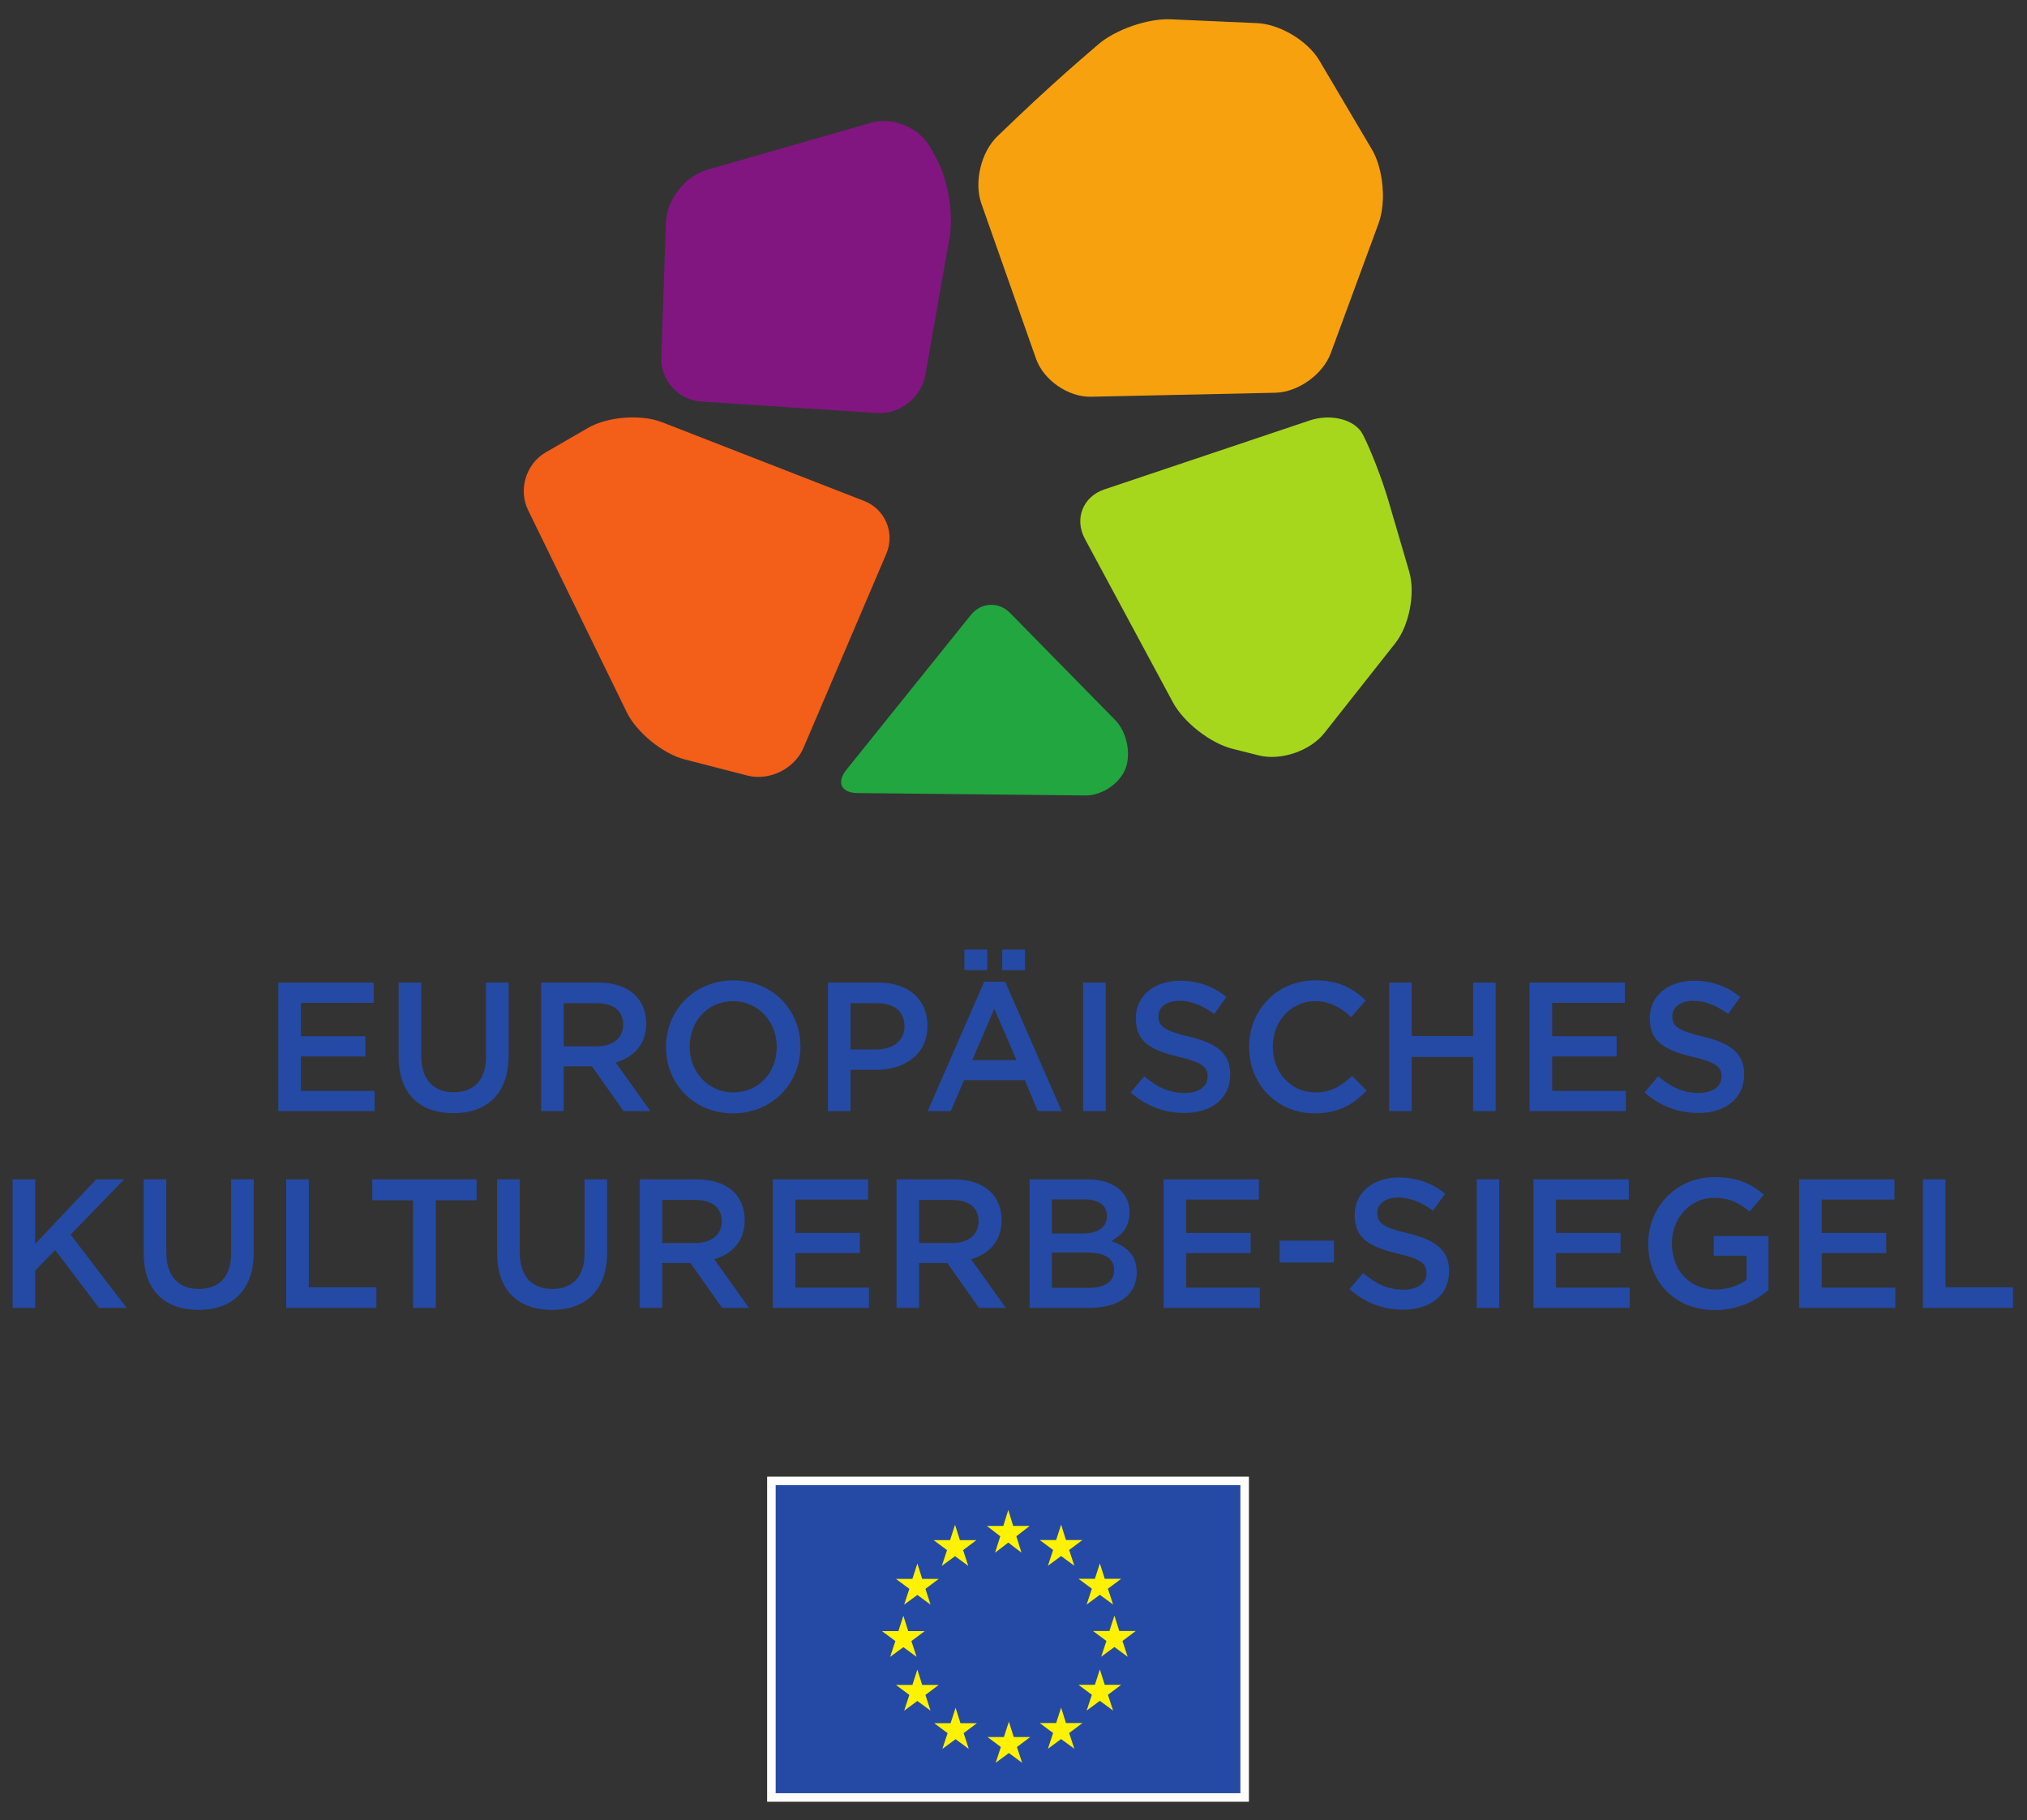 <svg xmlns:dc="http://purl.org/dc/elements/1.1/" xmlns:cc="http://creativecommons.org/ns#" xmlns:rdf="http://www.w3.org/1999/02/22-rdf-syntax-ns#" xmlns:svg="http://www.w3.org/2000/svg" xmlns="http://www.w3.org/2000/svg" viewBox="0 0 412 370" height="370" width="412" xml:space="preserve" id="svg2" version="1.1"><rect x="0" y="0" width="412" height="370" fill="#333333" stroke="none"/><defs id="defs6"/><g transform="matrix(1.333,0,0,-1.333,-363.545,532.508)" id="g10"><g transform="matrix(0.1,0,0,0.1,1.234,2.084)" id="g12"><path id="path14" style="fill:#22a640;fill-opacity:1;fill-rule:nonzero;stroke:none" d="m 4195.4,3036.26 c 15.49,19.26 42.33,20.6 59.65,2.96 l 160.5,-163.48 c 17.32,-17.64 24.35,-50.8 15.63,-73.7 -8.71,-22.89 -36.07,-41.4 -60.79,-41.15 l -348.1,3.65 c -24.72,0.26 -32.27,16.24 -16.78,35.5 l 189.89,236.22"/><path id="path16" style="fill:#a6d71c;fill-opacity:1;fill-rule:nonzero;stroke:none" d="m 4398.89,3227.63 c -32.74,-10.99 -46.15,-44.88 -29.77,-75.31 l 134.37,-249.63 c 16.38,-30.42 57.18,-62.2 90.68,-70.63 l 40.2,-10.12 c 33.49,-8.43 78.42,6.86 99.82,33.98 l 108.2,137.05 c 21.41,27.12 30.96,76.42 21.23,109.57 l -31.61,107.79 c -9.73,33.15 -27.36,78.74 -39.19,101.33 -11.83,22.58 -48.3,32.05 -81.04,21.06 l -312.89,-105.09"/><path id="path18" style="fill:#f8a10e;fill-opacity:1;fill-rule:nonzero;stroke:none" d="m 4363.12,3883.46 c -26.14,-22.58 -67.97,-60.58 -92.94,-84.46 l -34.35,-32.82 c -24.96,-23.88 -36.01,-70.06 -24.52,-102.64 l 83.4,-236.72 c 11.48,-32.58 49.13,-58.62 83.67,-57.88 l 281.19,6.09 c 34.54,0.74 72.56,27.87 84.51,60.29 l 72.89,197.89 c 11.95,32.42 7.35,83.28 -10.23,113.02 l -80.12,135.61 c -17.58,29.74 -60.18,55.33 -94.7,56.85 l -132.12,5.85 c -34.52,1.52 -84.14,-15.7 -110.28,-38.29 l -26.4,-22.79"/><path id="path20" style="fill:#811681;fill-opacity:1;fill-rule:nonzero;stroke:none" d="m 3792.85,3714.92 c -33.21,-9.52 -61.34,-45.57 -62.52,-80.09 l -7.05,-206.31 c -1.18,-34.52 26.05,-64.61 60.53,-66.87 l 268.48,-17.57 c 34.48,-2.26 67.57,23.73 73.56,57.75 l 37.14,211.25 c 5.98,34.02 -2.63,86.68 -19.15,117.01 l -10.25,18.81 c -16.52,30.33 -57.2,47.36 -90.41,37.84 l -250.33,-71.82"/><path id="path22" style="fill:#f35e19;fill-opacity:1;fill-rule:nonzero;stroke:none" d="m 3520.1,3196.15 c -15.15,31.05 -3.09,70.59 26.81,87.88 l 64.64,37.39 c 29.9,17.3 80.7,21.19 112.89,8.65 l 308.09,-120.03 c 32.19,-12.54 47.42,-48.81 33.87,-80.58 l -126.38,-296.15 c -13.56,-31.77 -52.02,-50.71 -85.47,-42.08 l -95.7,24.67 c -33.45,8.63 -73.22,41.09 -88.37,72.13 l -150.38,308.12"/><path id="path24" style="fill:#254aa5;fill-opacity:1;fill-rule:nonzero;stroke:none" d="m 4612.77,1715.55 h -721.6 v -482.74 h 721.6 v 482.74"/><path id="path26" style="fill:none;stroke:#ffffff;stroke-width:13;stroke-linecap:butt;stroke-linejoin:miter;stroke-miterlimit:10;stroke-dasharray:none;stroke-opacity:1" d="m 4612.77,1715.55 h -721.6 v -482.74 h 721.6 z"/><path id="path28" style="fill:#fff200;fill-opacity:1;fill-rule:nonzero;stroke:none" d="m 4259.79,1646.9 h 25.11 l -20.24,-15.76 7.86,-25.02 -20.16,15.41 -20.14,-15.41 7.93,25.02 -20.39,15.76 h 25.02 l 7.58,24.39 7.43,-24.39"/><path id="path30" style="fill:#fff200;fill-opacity:1;fill-rule:nonzero;stroke:none" d="m 4260.67,1324.98 h 25.15 l -20.25,-15.2 7.87,-24.04 -20.16,14.83 -20.16,-14.83 7.93,24.04 -20.4,15.2 h 25.05 l 7.58,23.47 7.39,-23.47"/><path id="path32" style="fill:#fff200;fill-opacity:1;fill-rule:nonzero;stroke:none" d="m 4340.3,1346.3 h 25.14 l -20.24,-15.16 7.87,-24.07 -20.16,14.84 -20.14,-14.84 7.94,24.07 -20.44,15.16 h 25.06 l 7.58,23.48 7.39,-23.48"/><path id="path34" style="fill:#fff200;fill-opacity:1;fill-rule:nonzero;stroke:none" d="m 4340.3,1625.42 h 25.14 l -20.24,-15.15 7.87,-24.08 -20.16,14.82 -20.14,-14.82 7.94,24.08 -20.44,15.15 h 25.06 l 7.58,23.47 7.39,-23.47"/><path id="path36" style="fill:#fff200;fill-opacity:1;fill-rule:nonzero;stroke:none" d="m 4399.42,1566.31 h 25.11 l -20.25,-15.14 7.87,-24.09 -20.16,14.82 -20.12,-14.82 7.94,24.09 -20.42,15.14 h 25.03 l 7.57,23.47 7.43,-23.47"/><path id="path38" style="fill:#fff200;fill-opacity:1;fill-rule:nonzero;stroke:none" d="m 4399.42,1404.62 h 25.11 l -20.25,-15.21 7.87,-24.07 -20.16,14.86 -20.12,-14.86 7.94,24.07 -20.42,15.21 h 25.03 l 7.57,23.47 7.43,-23.47"/><path id="path40" style="fill:#fff200;fill-opacity:1;fill-rule:nonzero;stroke:none" d="m 4421.58,1486.7 h 25.15 l -20.26,-15.18 7.88,-24.08 -20.16,14.86 -20.16,-14.86 7.95,24.08 -20.44,15.18 h 25.03 l 7.62,23.45 7.39,-23.45"/><path id="path42" style="fill:#fff200;fill-opacity:1;fill-rule:nonzero;stroke:none" d="m 4178.6,1625.23 h 25.11 l -20.25,-15.2 7.88,-24.06 -20.17,14.85 -20.14,-14.85 7.93,24.06 -20.39,15.2 h 25.02 l 7.58,23.47 7.43,-23.47"/><path id="path44" style="fill:#fff200;fill-opacity:1;fill-rule:nonzero;stroke:none" d="m 4121.12,1566.12 h 25.14 l -20.24,-15.16 7.83,-24.08 -20.12,14.83 -20.16,-14.83 7.94,24.08 -20.42,15.16 h 25.06 l 7.58,23.46 7.39,-23.46"/><path id="path46" style="fill:#fff200;fill-opacity:1;fill-rule:nonzero;stroke:none" d="m 4099.79,1486.5 h 25.12 l -20.25,-15.18 7.88,-24.07 -20.16,14.8 -20.14,-14.8 7.93,24.07 -20.41,15.18 h 25.03 l 7.59,23.45 7.41,-23.45"/><path id="path48" style="fill:#fff200;fill-opacity:1;fill-rule:nonzero;stroke:none" d="m 4121.12,1404.42 h 25.14 l -20.24,-15.2 7.83,-24.07 -20.12,14.84 -20.16,-14.84 7.94,24.07 -20.42,15.2 h 25.06 l 7.58,23.42 7.39,-23.42"/><path id="path50" style="fill:#fff200;fill-opacity:1;fill-rule:nonzero;stroke:none" d="m 4179.45,1346.1 h 25.09 l -20.24,-15.18 7.83,-24.06 -20.12,14.85 -20.15,-14.85 7.95,24.06 -20.4,15.18 h 25.02 l 7.58,23.47 7.44,-23.47"/><path id="path52" style="fill:#254aa5;fill-opacity:1;fill-rule:nonzero;stroke:none" d="m 2734.09,1979.47 h 34.44 v 56.84 l 30.52,31.36 66.92,-88.2 h 42 l -85.4,111.72 81.76,84.28 h -42.56 l -93.24,-98.56 v 98.56 h -34.44 z m 283.42,-3.08 c 51.24,0 84.28,29.4 84.28,87.92 v 111.16 h -34.44 v -112.84 c 0,-36.12 -18.76,-54.32 -49.28,-54.32 -30.8,0 -49.56,19.32 -49.56,55.72 v 111.44 h -34.44 v -112.84 c 0,-56.84 32.48,-86.24 83.44,-86.24 z m 133.86,3.08 h 137.48 v 31.36 h -103.04 v 164.64 h -34.44 z m 193.37,0 h 34.72 v 164.08 h 62.16 v 31.92 h -159.04 v -31.92 h 62.16 z m 211.67,-3.08 c 51.24,0 84.28,29.4 84.28,87.92 v 111.16 h -34.44 v -112.84 c 0,-36.12 -18.76,-54.32 -49.28,-54.32 -30.8,0 -49.56,19.32 -49.56,55.72 v 111.44 h -34.44 v -112.84 c 0,-56.84 32.48,-86.24 83.44,-86.24 z m 133.87,3.08 h 34.44 v 68.32 h 43.12 l 48.16,-68.32 h 40.88 l -52.92,74.2 c 27.16,7.84 46.48,27.16 46.48,59.36 v 0.56 c 0,17.08 -5.88,31.64 -16.24,42.28 -12.6,12.32 -31.92,19.6 -56.56,19.6 h -87.36 z m 34.44,98.84 v 65.8 h 50.12 c 25.48,0 40.6,-11.48 40.6,-32.48 v -0.56 c 0,-19.88 -15.68,-32.76 -40.32,-32.76 z m 168.56,-98.84 H 4040 v 30.8 h -112.28 v 52.64 H 4026 v 30.8 h -98.28 v 50.96 h 110.88 v 30.8 h -145.32 z m 188.66,0 h 34.44 v 68.32 h 43.12 l 48.16,-68.32 h 40.88 l -52.92,74.2 c 27.16,7.84 46.48,27.16 46.48,59.36 v 0.56 c 0,17.08 -5.88,31.64 -16.24,42.28 -12.6,12.32 -31.92,19.6 -56.56,19.6 h -87.36 z m 34.44,98.84 v 65.8 h 50.12 c 25.48,0 40.6,-11.48 40.6,-32.48 v -0.56 c 0,-19.88 -15.68,-32.76 -40.32,-32.76 z m 168.56,-98.84 h 90.72 c 43.68,0 72.52,18.76 72.52,53.76 v 0.56 c 0,26.6 -15.96,39.76 -38.92,47.6 14.56,7.56 28,20.16 28,43.68 v 0.56 c 0,13.16 -4.48,23.8 -13.16,32.48 -11.2,11.2 -28.84,17.36 -51.24,17.36 h -87.92 z m 117.88,140 c 0,-17.92 -14.84,-26.6 -36.96,-26.6 h -47.04 v 52.08 h 49.56 c 22.12,0 34.44,-9.52 34.44,-24.92 z m 10.92,-82.04 v -0.56 c 0,-17.64 -14.28,-26.88 -37.8,-26.88 h -57.12 v 53.76 h 54.6 c 27.16,0 40.32,-9.8 40.32,-26.32 z m 75.43,-57.96 h 146.72 v 30.8 h -112.28 v 52.64 h 98.28 v 30.8 h -98.28 v 50.96 h 110.88 v 30.8 h -145.32 z m 176.98,69.16 h 82.88 v 33.32 h -82.88 z m 188.33,-71.96 c 41.16,0 70,21.84 70,58.52 v 0.56 c 0,32.48 -21.28,47.32 -62.72,57.4 -37.8,8.96 -46.76,15.68 -46.76,30.8 v 0.56 c 0,12.88 11.76,23.24 31.92,23.24 17.92,0 35.56,-7 53.2,-20.16 l 18.48,26.04 c -19.88,15.96 -42.56,24.64 -71.12,24.64 -38.92,0 -66.92,-23.24 -66.92,-56.84 v -0.56 c 0,-36.12 23.52,-48.44 65.24,-58.52 36.4,-8.4 44.24,-15.96 44.24,-29.96 v -0.56 c 0,-14.56 -13.44,-24.64 -34.72,-24.64 -24.08,0 -43.12,9.24 -61.88,25.48 l -20.72,-24.64 c 23.52,-21 51.8,-31.36 81.76,-31.36 z m 112.05,2.8 h 34.44 v 196 h -34.44 z m 86.66,0 h 146.72 v 30.8 h -112.28 v 52.64 h 98.28 v 30.8 h -98.28 v 50.96 h 110.88 v 30.8 h -145.32 z m 276.56,-3.36 c 34.72,0 62.44,14 81.76,30.52 v 82.32 h -83.44 v -29.96 h 50.12 v -36.68 c -12.04,-8.96 -28.84,-14.84 -47.32,-14.84 -40.04,0 -66.64,29.68 -66.64,70 v 0.56 c 0,37.52 27.44,69.16 63.56,69.16 24.92,0 39.76,-8.12 54.88,-21 l 21.84,26.04 c -20.16,17.08 -41.16,26.6 -75.32,26.6 -59.08,0 -101.08,-46.48 -101.08,-101.36 v -0.56 c 0,-57.12 40.32,-100.8 101.64,-100.8 z m 128.52,3.36 h 146.72 v 30.8 h -112.28 v 52.64 h 98.28 v 30.8 h -98.28 v 50.96 h 110.88 v 30.8 h -145.32 z m 188.66,0 h 137.48 v 31.36 h -103.04 v 164.64 h -34.44 v -196"/><path id="path54" style="fill:#254aa5;fill-opacity:1;fill-rule:nonzero;stroke:none" d="m 3139.36,2279.47 h 146.72 v 30.8 H 3173.8 v 52.64 h 98.28 v 30.8 h -98.28 v 50.96 h 110.88 v 30.8 h -145.32 z m 266.81,-3.08 c 51.24,0 84.28,29.4 84.28,87.92 v 111.16 h -34.44 v -112.84 c 0,-36.12 -18.76,-54.32 -49.28,-54.32 -30.8,0 -49.56,19.32 -49.56,55.72 v 111.44 h -34.44 v -112.84 c 0,-56.84 32.48,-86.24 83.44,-86.24 z m 133.86,3.08 h 34.44 v 68.32 h 43.12 l 48.16,-68.32 h 40.88 l -52.92,74.2 c 27.16,7.84 46.48,27.16 46.48,59.36 v 0.56 c 0,17.08 -5.88,31.64 -16.24,42.28 -12.6,12.32 -31.92,19.6 -56.56,19.6 h -87.36 z m 34.44,98.84 v 65.8 h 50.12 c 25.48,0 40.6,-11.48 40.6,-32.48 v -0.56 c 0,-19.88 -15.68,-32.76 -40.32,-32.76 z m 258.19,-102.2 c 60.2,0 102.76,46.2 102.76,101.36 v 0.56 c 0,55.16 -42,100.8 -102.2,100.8 -60.2,0 -102.76,-46.2 -102.76,-101.36 v -0.56 c 0,-55.16 42,-100.8 102.2,-100.8 z m 0.56,31.92 c -38.92,0 -66.64,31.36 -66.64,69.44 v 0.56 c 0,38.08 27.16,69.16 66.08,69.16 38.92,0 66.64,-31.64 66.64,-69.72 v -0.56 c 0,-38.08 -27.16,-68.88 -66.08,-68.88 z m 144.14,-28.56 h 34.44 v 63 h 38.92 c 43.12,0 78.4,22.96 78.4,66.92 v 0.56 c 0,39.48 -28.56,65.52 -74.48,65.52 h -77.28 z m 34.44,94.08 v 70.56 h 40.04 c 25.76,0 42.28,-12.04 42.28,-35 v -0.56 c 0,-20.44 -16.24,-35 -42.28,-35 z m 117.63,-94.08 h 35.28 l 20.16,47.32 h 92.68 l 19.88,-47.32 h 36.4 l -86.24,197.4 h -31.92 z m 68.04,77.84 33.6,78.4 33.88,-78.4 z m 45.64,137.2 h 34.72 v 31.36 h -34.72 z m -57.68,0 h 35 v 31.36 h -35 z m 180.99,-215.04 h 34.44 v 196 h -34.44 z m 154.33,-2.8 c 41.16,0 70,21.84 70,58.52 v 0.56 c 0,32.48 -21.28,47.32 -62.72,57.4 -37.8,8.96 -46.76,15.68 -46.76,30.8 v 0.56 c 0,12.88 11.76,23.24 31.92,23.24 17.92,0 35.56,-7 53.2,-20.16 l 18.48,26.04 c -19.88,15.96 -42.56,24.64 -71.12,24.64 -38.92,0 -66.92,-23.24 -66.92,-56.84 v -0.56 c 0,-36.12 23.52,-48.44 65.24,-58.52 36.4,-8.4 44.24,-15.96 44.24,-29.96 v -0.56 c 0,-14.56 -13.44,-24.64 -34.72,-24.64 -24.08,0 -43.12,9.24 -61.88,25.48 l -20.72,-24.64 c 23.52,-21 51.8,-31.36 81.76,-31.36 z m 198.49,-0.56 c 36.68,0 59.08,13.44 79.52,34.72 l -22.12,22.4 c -16.8,-15.68 -32.2,-25.2 -56.28,-25.2 -37.52,0 -64.68,31.08 -64.68,69.44 v 0.56 c 0,38.36 27.44,69.16 64.68,69.16 22.4,0 39.2,-9.8 54.88,-24.36 l 22.12,25.48 c -18.76,17.92 -40.6,30.52 -76.72,30.52 -59.36,0 -101.08,-45.64 -101.08,-101.36 v -0.56 c 0,-56.28 42.56,-100.8 99.68,-100.8 z m 113.85,3.36 h 34.44 v 82.6 h 93.52 v -82.6 h 34.44 v 196 h -34.44 v -81.48 h -93.52 v 81.48 h -34.44 z m 214.17,0 h 146.72 v 30.8 H 5081.7 v 52.64 h 98.28 v 30.8 h -98.28 v 50.96 h 110.88 v 30.8 h -145.32 z m 257.12,-2.8 c 41.16,0 70,21.84 70,58.52 v 0.56 c 0,32.48 -21.28,47.32 -62.72,57.4 -37.8,8.96 -46.76,15.68 -46.76,30.8 v 0.56 c 0,12.88 11.76,23.24 31.92,23.24 17.92,0 35.56,-7 53.2,-20.16 l 18.48,26.04 c -19.88,15.96 -42.56,24.64 -71.12,24.64 -38.92,0 -66.92,-23.24 -66.92,-56.84 v -0.56 c 0,-36.12 23.52,-48.44 65.24,-58.52 36.4,-8.4 44.24,-15.96 44.24,-29.96 v -0.56 c 0,-14.56 -13.44,-24.64 -34.72,-24.64 -24.08,0 -43.12,9.24 -61.88,25.48 l -20.72,-24.64 c 23.52,-21 51.8,-31.36 81.76,-31.36"/></g></g></svg>